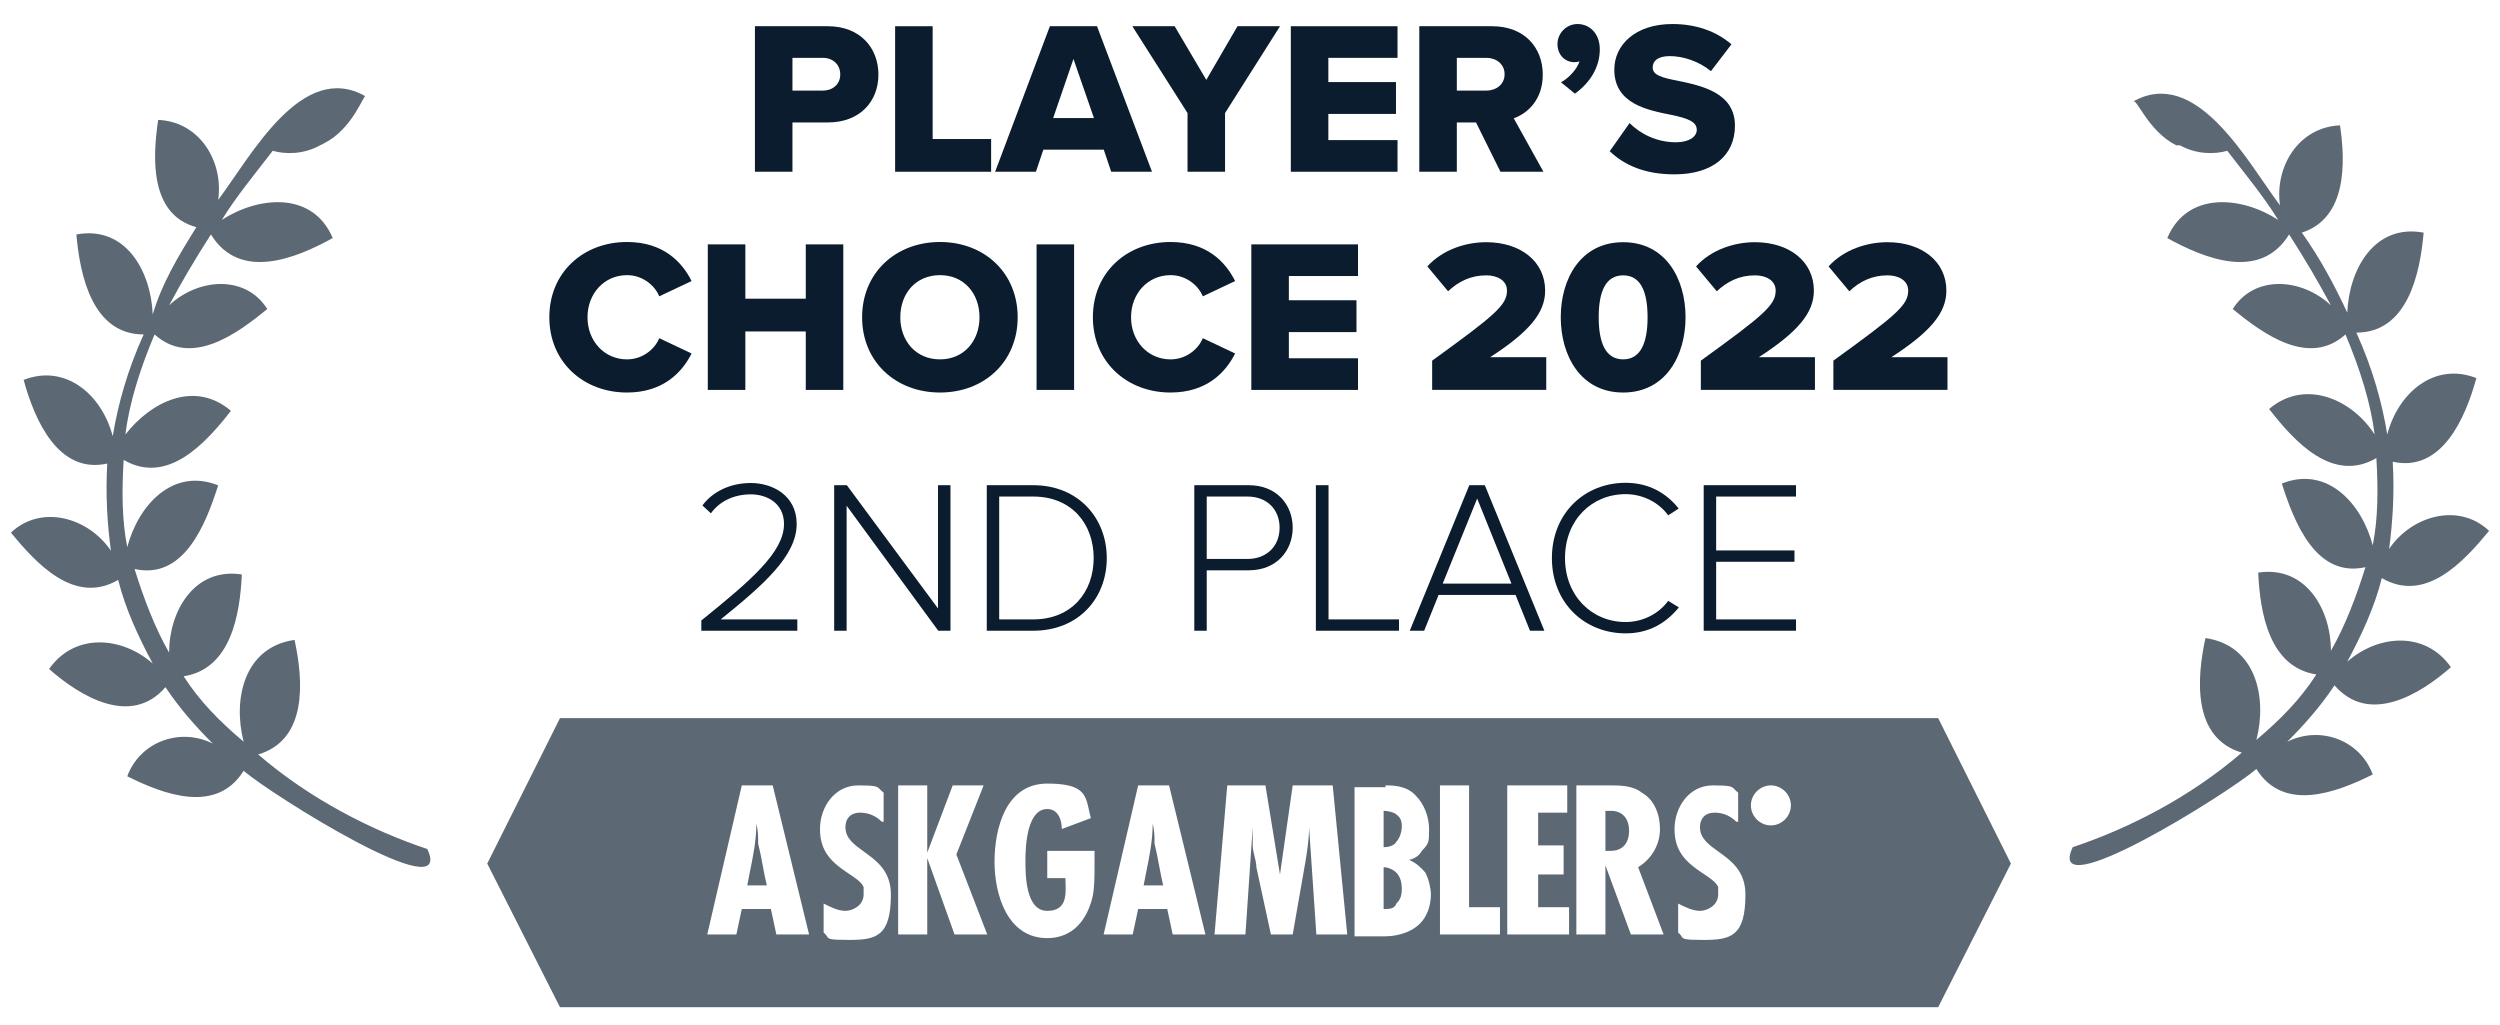<?xml version="1.0" encoding="utf-8"?>
<svg xmlns="http://www.w3.org/2000/svg" fill="none" height="41" viewBox="0 0 100 41" width="100">
<path clip-rule="evenodd" d="M12.8 5.814C12.146 6.178 11.418 6.178 10.909 6.032C10.182 6.978 9.455 7.851 8.873 8.796C10.328 7.851 12.509 7.632 13.309 9.523C11.855 10.323 9.6 11.269 8.437 9.378C7.782 10.396 7.273 11.269 6.764 12.214C7.927 11.123 9.818 10.978 10.691 12.36C9.455 13.378 7.637 14.687 6.182 13.378C5.6 14.76 5.164 16.142 5.018 17.378C6.037 16.069 7.782 15.196 9.237 16.433C8.218 17.742 6.691 19.414 4.946 18.396C4.873 19.633 4.873 20.796 5.091 21.887C5.527 20.214 6.909 18.687 8.727 19.414C8.218 21.014 7.346 23.196 5.382 22.76C5.746 23.923 6.182 25.087 6.764 26.105C6.764 24.433 7.782 22.687 9.673 22.978C9.6 24.578 9.237 26.76 7.346 27.051C8 28.069 8.8 28.869 9.746 29.669C9.309 27.996 9.746 25.887 11.782 25.596C12.146 27.269 12.291 29.596 10.328 30.178C12.437 31.996 14.909 33.233 17.091 33.96C18.255 36.432 10.836 31.778 9.746 30.832C8.655 32.578 6.546 31.778 5.091 31.051C5.6 29.669 7.2 29.087 8.509 29.742C7.855 29.087 7.2 28.36 6.618 27.487C5.237 29.087 3.2 27.851 1.964 26.76C2.982 25.305 4.873 25.451 6.109 26.542C5.527 25.451 5.018 24.36 4.727 23.196C2.982 24.214 1.455 22.542 0.437 21.305C1.673 20.142 3.564 20.723 4.437 22.032C4.291 20.942 4.218 19.778 4.291 18.542C2.327 18.978 1.382 16.796 0.946 15.196C2.618 14.542 4.073 15.778 4.509 17.451C4.727 16.142 5.091 14.832 5.746 13.378C3.709 13.378 3.2 11.051 3.055 9.378C5.018 9.014 6.037 10.832 6.109 12.578C6.473 11.342 7.127 10.251 7.855 9.087C5.964 8.578 6.109 6.251 6.327 4.796C8 4.869 8.946 6.469 8.727 7.996C10.037 6.251 12.073 2.396 14.618 3.851C14.546 3.778 14.109 5.16 12.946 5.742L12.8 5.814ZM87.2 5.814C87.855 6.178 88.582 6.178 89.091 6.032C89.818 6.978 90.546 7.851 91.127 8.796C89.673 7.851 87.491 7.632 86.691 9.523C88.146 10.323 90.4 11.269 91.564 9.378C92.218 10.396 92.728 11.269 93.237 12.214C92.073 11.123 90.182 10.978 89.309 12.36C90.546 13.378 92.364 14.687 93.818 13.378C94.4 14.76 94.837 16.142 94.982 17.378C94.109 15.996 92.218 15.123 90.764 16.36C91.782 17.669 93.309 19.341 95.055 18.323C95.127 19.56 95.127 20.723 94.909 21.814C94.473 20.142 93.091 18.614 91.273 19.342C91.782 20.942 92.655 23.123 94.618 22.687C94.255 23.851 93.818 25.014 93.237 26.032C93.237 24.36 92.218 22.614 90.328 22.905C90.4 24.505 90.764 26.687 92.655 26.978C92 27.996 91.2 28.796 90.255 29.596C90.691 27.923 90.255 25.814 88.218 25.523C87.855 27.196 87.709 29.523 89.673 30.105C87.564 31.923 85.091 33.16 82.909 33.887C81.746 36.36 89.164 31.705 90.255 30.76C91.346 32.505 93.455 31.705 94.909 30.978C94.4 29.596 92.8 29.014 91.491 29.669C92.146 29.014 92.8 28.287 93.382 27.414C94.764 29.014 96.8 27.778 98.037 26.687C97.018 25.233 95.127 25.378 93.891 26.469C94.473 25.378 94.982 24.287 95.273 23.123C97.018 24.142 98.546 22.469 99.564 21.233C98.327 20.069 96.436 20.651 95.564 21.96C95.709 20.869 95.782 19.705 95.709 18.469C97.673 18.905 98.618 16.723 99.055 15.123C97.382 14.469 95.927 15.705 95.491 17.378C95.273 16.069 94.909 14.76 94.255 13.305C96.291 13.305 96.8 10.978 96.946 9.305C94.982 8.942 93.964 10.76 93.891 12.505C93.382 11.414 92.8 10.323 92.073 9.305C93.891 8.723 93.818 6.469 93.6 5.014C91.927 5.087 90.982 6.687 91.2 8.214C89.891 6.469 87.855 2.614 85.309 4.069C85.455 3.851 85.891 5.232 87.055 5.814H87.2Z" fill="#5C6873" fill-rule="evenodd"/>
<path d="M64.389 6.049L65.183 4.923C65.602 5.342 66.248 5.691 67.042 5.691C67.557 5.691 67.871 5.473 67.871 5.194C67.871 4.862 67.496 4.731 66.876 4.6C65.916 4.408 64.572 4.164 64.572 2.785C64.572 1.807 65.401 0.961 66.893 0.961C67.827 0.961 68.639 1.24 69.258 1.773L68.438 2.846C67.949 2.445 67.312 2.244 66.797 2.244C66.3 2.244 66.108 2.445 66.108 2.698C66.108 3.003 66.466 3.108 67.112 3.23C68.072 3.431 69.398 3.71 69.398 5.028C69.398 6.197 68.534 6.974 66.972 6.974C65.794 6.974 64.973 6.607 64.389 6.049Z" fill="#0A1C2D"/>
<path d="M62.997 3.745L62.438 3.291C62.718 3.151 63.084 2.776 63.18 2.453C63.137 2.471 63.058 2.488 62.98 2.488C62.604 2.488 62.299 2.2 62.299 1.764C62.299 1.319 62.665 0.961 63.102 0.961C63.573 0.961 63.992 1.327 63.992 1.973C63.992 2.68 63.608 3.309 62.997 3.745Z" fill="#0A1C2D"/>
<path d="M61.737 6.87H60.018L59.041 4.898H58.273V6.87H56.772V1.049H59.686C60.978 1.049 61.711 1.904 61.711 2.986C61.711 3.999 61.092 4.54 60.55 4.732L61.737 6.87ZM60.184 2.969C60.184 2.567 59.852 2.314 59.459 2.314H58.273V3.623H59.459C59.852 3.623 60.184 3.37 60.184 2.969Z" fill="#0A1C2D"/>
<path d="M55.901 6.87H51.633V1.049H55.901V2.314H53.134V3.283H55.839V4.557H53.134V5.604H55.901V6.87Z" fill="#0A1C2D"/>
<path d="M49.002 6.87H47.501V4.522L45.293 1.049H46.986L48.252 3.196L49.499 1.049H51.201L49.002 4.522V6.87Z" fill="#0A1C2D"/>
<path d="M46.08 6.87H44.448L44.151 5.988H41.733L41.437 6.87H39.805L41.995 1.049H43.88L46.08 6.87ZM43.758 4.723L42.938 2.358L42.126 4.723H43.758Z" fill="#0A1C2D"/>
<path d="M39.645 6.87H35.805V1.049H37.306V5.561H39.645V6.87Z" fill="#0A1C2D"/>
<path d="M31.698 6.87H30.197V1.049H33.112C34.421 1.049 35.137 1.93 35.137 2.986C35.137 4.034 34.421 4.898 33.112 4.898H31.698V6.87ZM33.61 2.978C33.61 2.576 33.313 2.314 32.911 2.314H31.698V3.623H32.911C33.313 3.623 33.61 3.37 33.61 2.978Z" fill="#0A1C2D"/>
<path d="M77.899 15.596H73.335V14.426C75.857 12.602 76.328 12.201 76.328 11.625C76.328 11.223 75.953 11.014 75.499 11.014C74.879 11.014 74.391 11.258 73.972 11.651L73.143 10.656C73.762 9.976 74.687 9.688 75.499 9.688C76.869 9.688 77.855 10.456 77.855 11.625C77.855 12.515 77.218 13.274 75.656 14.287H77.899V15.596Z" fill="#0A1C2D"/>
<path d="M72.598 15.596H68.034V14.426C70.556 12.602 71.027 12.201 71.027 11.625C71.027 11.223 70.652 11.014 70.198 11.014C69.579 11.014 69.09 11.258 68.671 11.651L67.842 10.656C68.461 9.976 69.386 9.688 70.198 9.688C71.568 9.688 72.555 10.456 72.555 11.625C72.555 12.515 71.917 13.274 70.355 14.287H72.598V15.596Z" fill="#0A1C2D"/>
<path d="M62.43 12.69C62.43 11.154 63.224 9.688 64.926 9.688C66.627 9.688 67.422 11.154 67.422 12.69C67.422 14.226 66.627 15.701 64.926 15.701C63.224 15.701 62.43 14.226 62.43 12.69ZM65.903 12.69C65.903 11.66 65.624 11.014 64.926 11.014C64.228 11.014 63.948 11.66 63.948 12.69C63.948 13.72 64.228 14.374 64.926 14.374C65.624 14.374 65.903 13.72 65.903 12.69Z" fill="#0A1C2D"/>
<path d="M61.85 15.596H57.286V14.426C59.808 12.602 60.279 12.201 60.279 11.625C60.279 11.223 59.904 11.014 59.45 11.014C58.831 11.014 58.342 11.258 57.923 11.651L57.094 10.656C57.713 9.976 58.639 9.688 59.45 9.688C60.82 9.688 61.806 10.456 61.806 11.625C61.806 12.515 61.169 13.274 59.607 14.287H61.85V15.596Z" fill="#0A1C2D"/>
<path d="M54.32 15.597H50.053V9.775H54.32V11.041H51.554V12.01H54.259V13.284H51.554V14.331H54.32V15.597Z" fill="#0A1C2D"/>
<path d="M46.822 15.701C45.076 15.701 43.715 14.48 43.715 12.691C43.715 10.893 45.076 9.68 46.822 9.68C48.27 9.68 49.021 10.474 49.405 11.242L48.113 11.853C47.921 11.39 47.424 11.006 46.822 11.006C45.914 11.006 45.242 11.739 45.242 12.691C45.242 13.642 45.914 14.375 46.822 14.375C47.424 14.375 47.921 13.991 48.113 13.528L49.405 14.139C49.03 14.89 48.27 15.701 46.822 15.701Z" fill="#0A1C2D"/>
<path d="M42.964 15.597H41.463V9.775H42.964V15.597Z" fill="#0A1C2D"/>
<path d="M34.484 12.691C34.484 10.919 35.82 9.68 37.6 9.68C39.38 9.68 40.707 10.919 40.707 12.691C40.707 14.462 39.38 15.701 37.6 15.701C35.82 15.701 34.484 14.462 34.484 12.691ZM39.18 12.691C39.18 11.739 38.56 11.006 37.6 11.006C36.631 11.006 36.012 11.739 36.012 12.691C36.012 13.633 36.631 14.375 37.6 14.375C38.56 14.375 39.18 13.633 39.18 12.691Z" fill="#0A1C2D"/>
<path d="M33.732 15.597H32.231V13.258H29.814V15.597H28.312V9.775H29.814V11.948H32.231V9.775H33.732V15.597Z" fill="#0A1C2D"/>
<path d="M25.08 15.701C23.334 15.701 21.973 14.48 21.973 12.691C21.973 10.893 23.334 9.68 25.08 9.68C26.528 9.68 27.279 10.474 27.663 11.242L26.371 11.853C26.179 11.39 25.682 11.006 25.08 11.006C24.172 11.006 23.5 11.739 23.5 12.691C23.5 13.642 24.172 14.375 25.08 14.375C25.682 14.375 26.179 13.991 26.371 13.528L27.663 14.139C27.288 14.89 26.528 15.701 25.08 15.701Z" fill="#0A1C2D"/>
<path d="M71.84 25.229H68.148V19.408H71.84V19.862H68.646V22.018H71.779V22.471H68.646V24.776H71.84V25.229Z" fill="#0A1C2D"/>
<path d="M65.026 25.334C63.377 25.334 62.076 24.113 62.076 22.323C62.076 20.534 63.377 19.312 65.026 19.312C65.951 19.312 66.658 19.723 67.147 20.342L66.728 20.613C66.361 20.107 65.724 19.766 65.026 19.766C63.664 19.766 62.6 20.805 62.6 22.323C62.6 23.825 63.664 24.881 65.026 24.881C65.724 24.881 66.361 24.54 66.728 24.034L67.155 24.296C66.632 24.933 65.951 25.334 65.026 25.334Z" fill="#0A1C2D"/>
<path d="M61.775 25.229H61.199L60.623 23.798H57.543L56.967 25.229H56.391L58.773 19.408H59.393L61.775 25.229ZM60.458 23.344L59.087 19.941L57.708 23.344H60.458Z" fill="#0A1C2D"/>
<path d="M55.96 25.229H52.635V19.408H53.141V24.776H55.96V25.229Z" fill="#0A1C2D"/>
<path d="M48.269 25.229H47.772V19.408H49.953C51.07 19.408 51.708 20.194 51.708 21.11C51.708 22.026 51.062 22.812 49.953 22.812H48.269V25.229ZM49.901 22.358C50.678 22.358 51.184 21.834 51.184 21.11C51.184 20.377 50.678 19.862 49.901 19.862H48.269V22.358H49.901Z" fill="#0A1C2D"/>
<path d="M41.33 25.229H39.471V19.408H41.33C43.136 19.408 44.271 20.726 44.271 22.323C44.271 23.938 43.136 25.229 41.33 25.229ZM41.33 24.776C42.866 24.776 43.747 23.685 43.747 22.323C43.747 20.962 42.874 19.862 41.33 19.862H39.968V24.776H41.33Z" fill="#0A1C2D"/>
<path d="M38.019 25.229H37.53L33.865 20.229V25.229H33.367V19.408H33.873L37.521 24.339V19.408H38.019V25.229Z" fill="#0A1C2D"/>
<path d="M31.893 25.229H28.053V24.819C30.034 23.221 31.36 22.087 31.36 20.961C31.36 20.123 30.671 19.774 30.034 19.774C29.309 19.774 28.751 20.088 28.437 20.533L28.096 20.219C28.507 19.661 29.213 19.32 30.034 19.32C30.889 19.32 31.867 19.809 31.867 20.961C31.867 22.244 30.514 23.413 28.829 24.775H31.893V25.229Z" fill="#0A1C2D"/>
<path clip-rule="evenodd" d="M22.399 28.725H77.527L80.436 34.543L77.527 40.288H22.399L19.49 34.543L22.399 28.725ZM31.054 37.379L30.836 36.361H29.672L29.454 37.379H28.29L29.672 31.416H30.908L32.363 37.379H31.127H31.054ZM30.508 34.615C30.558 34.882 30.608 35.149 30.672 35.416H29.89C29.925 35.225 29.963 35.035 30.002 34.843C30.127 34.231 30.254 33.608 30.254 32.943C30.326 33.234 30.326 33.452 30.326 33.743C30.399 34.034 30.454 34.325 30.508 34.615ZM34.399 32.506C34.763 32.506 35.054 32.652 35.272 32.87H35.345V31.706C35.277 31.656 35.237 31.613 35.203 31.577C35.092 31.458 35.052 31.416 34.327 31.416C33.381 31.416 32.799 32.288 32.799 33.161C32.799 34.034 33.236 34.47 33.89 34.906C33.913 34.922 33.938 34.938 33.964 34.955L33.964 34.955C34.182 35.098 34.48 35.293 34.545 35.488V35.779C34.545 36.215 34.108 36.434 33.817 36.434C33.526 36.434 33.236 36.288 32.945 36.143L32.945 36.143V37.306C33.024 37.366 33.055 37.415 33.08 37.454C33.145 37.559 33.17 37.597 33.963 37.597C35.054 37.597 35.636 37.452 35.636 35.779C35.636 34.84 35.062 34.428 34.559 34.067C34.167 33.785 33.817 33.535 33.817 33.088C33.817 32.725 34.036 32.506 34.399 32.506ZM38.181 37.379L37.09 34.325V37.379H35.926V31.416H37.09V34.106L38.108 31.416H39.345L38.254 34.179L39.49 37.379H38.254H38.181ZM43.781 34.615V34.179V34.034H41.89V35.125H42.617C42.617 35.186 42.62 35.251 42.622 35.319V35.319V35.319V35.319V35.319V35.319V35.319V35.319V35.319C42.638 35.815 42.658 36.434 41.89 36.434C41.017 36.434 41.017 34.979 41.017 34.397C41.017 33.816 41.09 32.361 41.89 32.361C42.327 32.361 42.472 32.797 42.472 33.161L43.636 32.725C43.605 32.613 43.582 32.505 43.559 32.403C43.422 31.773 43.329 31.343 41.89 31.343C40.218 31.343 39.781 33.161 39.781 34.47C39.781 35.779 40.29 37.525 41.89 37.525C42.908 37.525 43.49 36.797 43.708 35.852C43.781 35.488 43.781 35.052 43.781 34.616V34.615ZM46.908 37.379L46.69 36.361H45.526L45.308 37.379H44.145L45.526 31.416H46.763L48.217 37.379H46.981H46.908ZM46.363 34.615C46.413 34.882 46.463 35.149 46.527 35.416H45.745C45.779 35.225 45.818 35.036 45.857 34.845L45.857 34.844L45.857 34.844L45.857 34.844L45.857 34.843C45.982 34.231 46.108 33.608 46.108 32.943C46.181 33.234 46.181 33.452 46.181 33.743V33.743C46.254 34.034 46.308 34.325 46.363 34.615ZM52.363 33.088L52.654 37.379H53.89L53.308 31.416H51.708L51.199 34.979L50.617 31.416H49.09L48.581 37.379H49.817L50.108 33.088V33.816C50.108 33.961 50.145 34.106 50.181 34.252C50.217 34.397 50.254 34.543 50.254 34.688L50.836 37.379H51.708L52.217 34.47C52.29 34.034 52.363 33.525 52.363 33.088ZM55.417 31.416C55.708 31.416 56.29 31.416 56.654 31.852C56.945 32.143 57.163 32.652 57.163 33.161C57.163 33.67 57.163 33.743 56.872 34.034C56.799 34.179 56.654 34.325 56.363 34.397C56.671 34.52 56.874 34.748 56.974 34.859C56.992 34.879 57.006 34.895 57.017 34.906C57.163 35.197 57.236 35.561 57.236 35.779C57.236 36.215 57.09 36.652 56.799 36.943C56.363 37.379 55.708 37.452 55.417 37.452H54.181V31.488H55.417V31.416ZM55.345 33.888C55.563 33.888 55.781 33.816 55.854 33.67C55.999 33.525 56.072 33.234 56.072 33.088C56.072 32.943 56.072 32.725 55.854 32.579C55.781 32.506 55.563 32.434 55.345 32.434V33.888ZM55.345 36.361C55.563 36.361 55.781 36.361 55.854 36.143C55.999 35.997 56.072 35.852 56.072 35.561C56.072 35.27 55.999 35.052 55.854 34.906C55.708 34.761 55.49 34.688 55.345 34.688V36.288V36.361ZM57.599 31.416V37.379H59.999V36.288H58.763V31.416H57.599ZM60.29 37.379V31.416H62.69V32.506H61.526V33.816H62.545V34.979H61.526V36.288H62.763V37.379H60.363H60.29ZM64.217 34.615L65.236 37.379H65.308H66.545L65.526 34.688C66.108 34.325 66.399 33.743 66.399 33.161C66.399 32.579 66.181 31.997 65.672 31.706C65.308 31.416 64.799 31.416 64.363 31.416H63.054V37.379H64.217V34.615ZM64.436 34.034H64.217V32.434H64.436C64.945 32.434 65.163 32.797 65.163 33.234C65.163 33.67 64.945 34.034 64.436 34.034ZM69.454 32.87C69.236 32.652 68.945 32.506 68.581 32.506C68.217 32.506 67.999 32.725 67.999 33.088C67.999 33.535 68.348 33.785 68.741 34.067C69.244 34.428 69.817 34.84 69.817 35.779C69.817 37.452 69.236 37.597 68.145 37.597C67.352 37.597 67.327 37.559 67.261 37.454C67.237 37.415 67.206 37.366 67.126 37.306V36.143L67.127 36.143C67.418 36.288 67.708 36.434 67.999 36.434C68.29 36.434 68.727 36.215 68.727 35.779V35.488C68.662 35.293 68.364 35.098 68.146 34.955C68.12 34.938 68.095 34.922 68.072 34.906C67.418 34.47 66.981 34.034 66.981 33.161C66.981 32.288 67.563 31.416 68.508 31.416C69.234 31.416 69.274 31.458 69.385 31.577C69.419 31.613 69.459 31.656 69.526 31.706V32.87H69.454ZM71.636 32.215C71.636 32.652 71.272 33.016 70.836 33.016C70.399 33.016 70.036 32.652 70.036 32.215C70.036 31.779 70.399 31.416 70.836 31.416C71.272 31.416 71.636 31.779 71.636 32.215Z" fill="#5C6873" fill-rule="evenodd"/>
</svg>